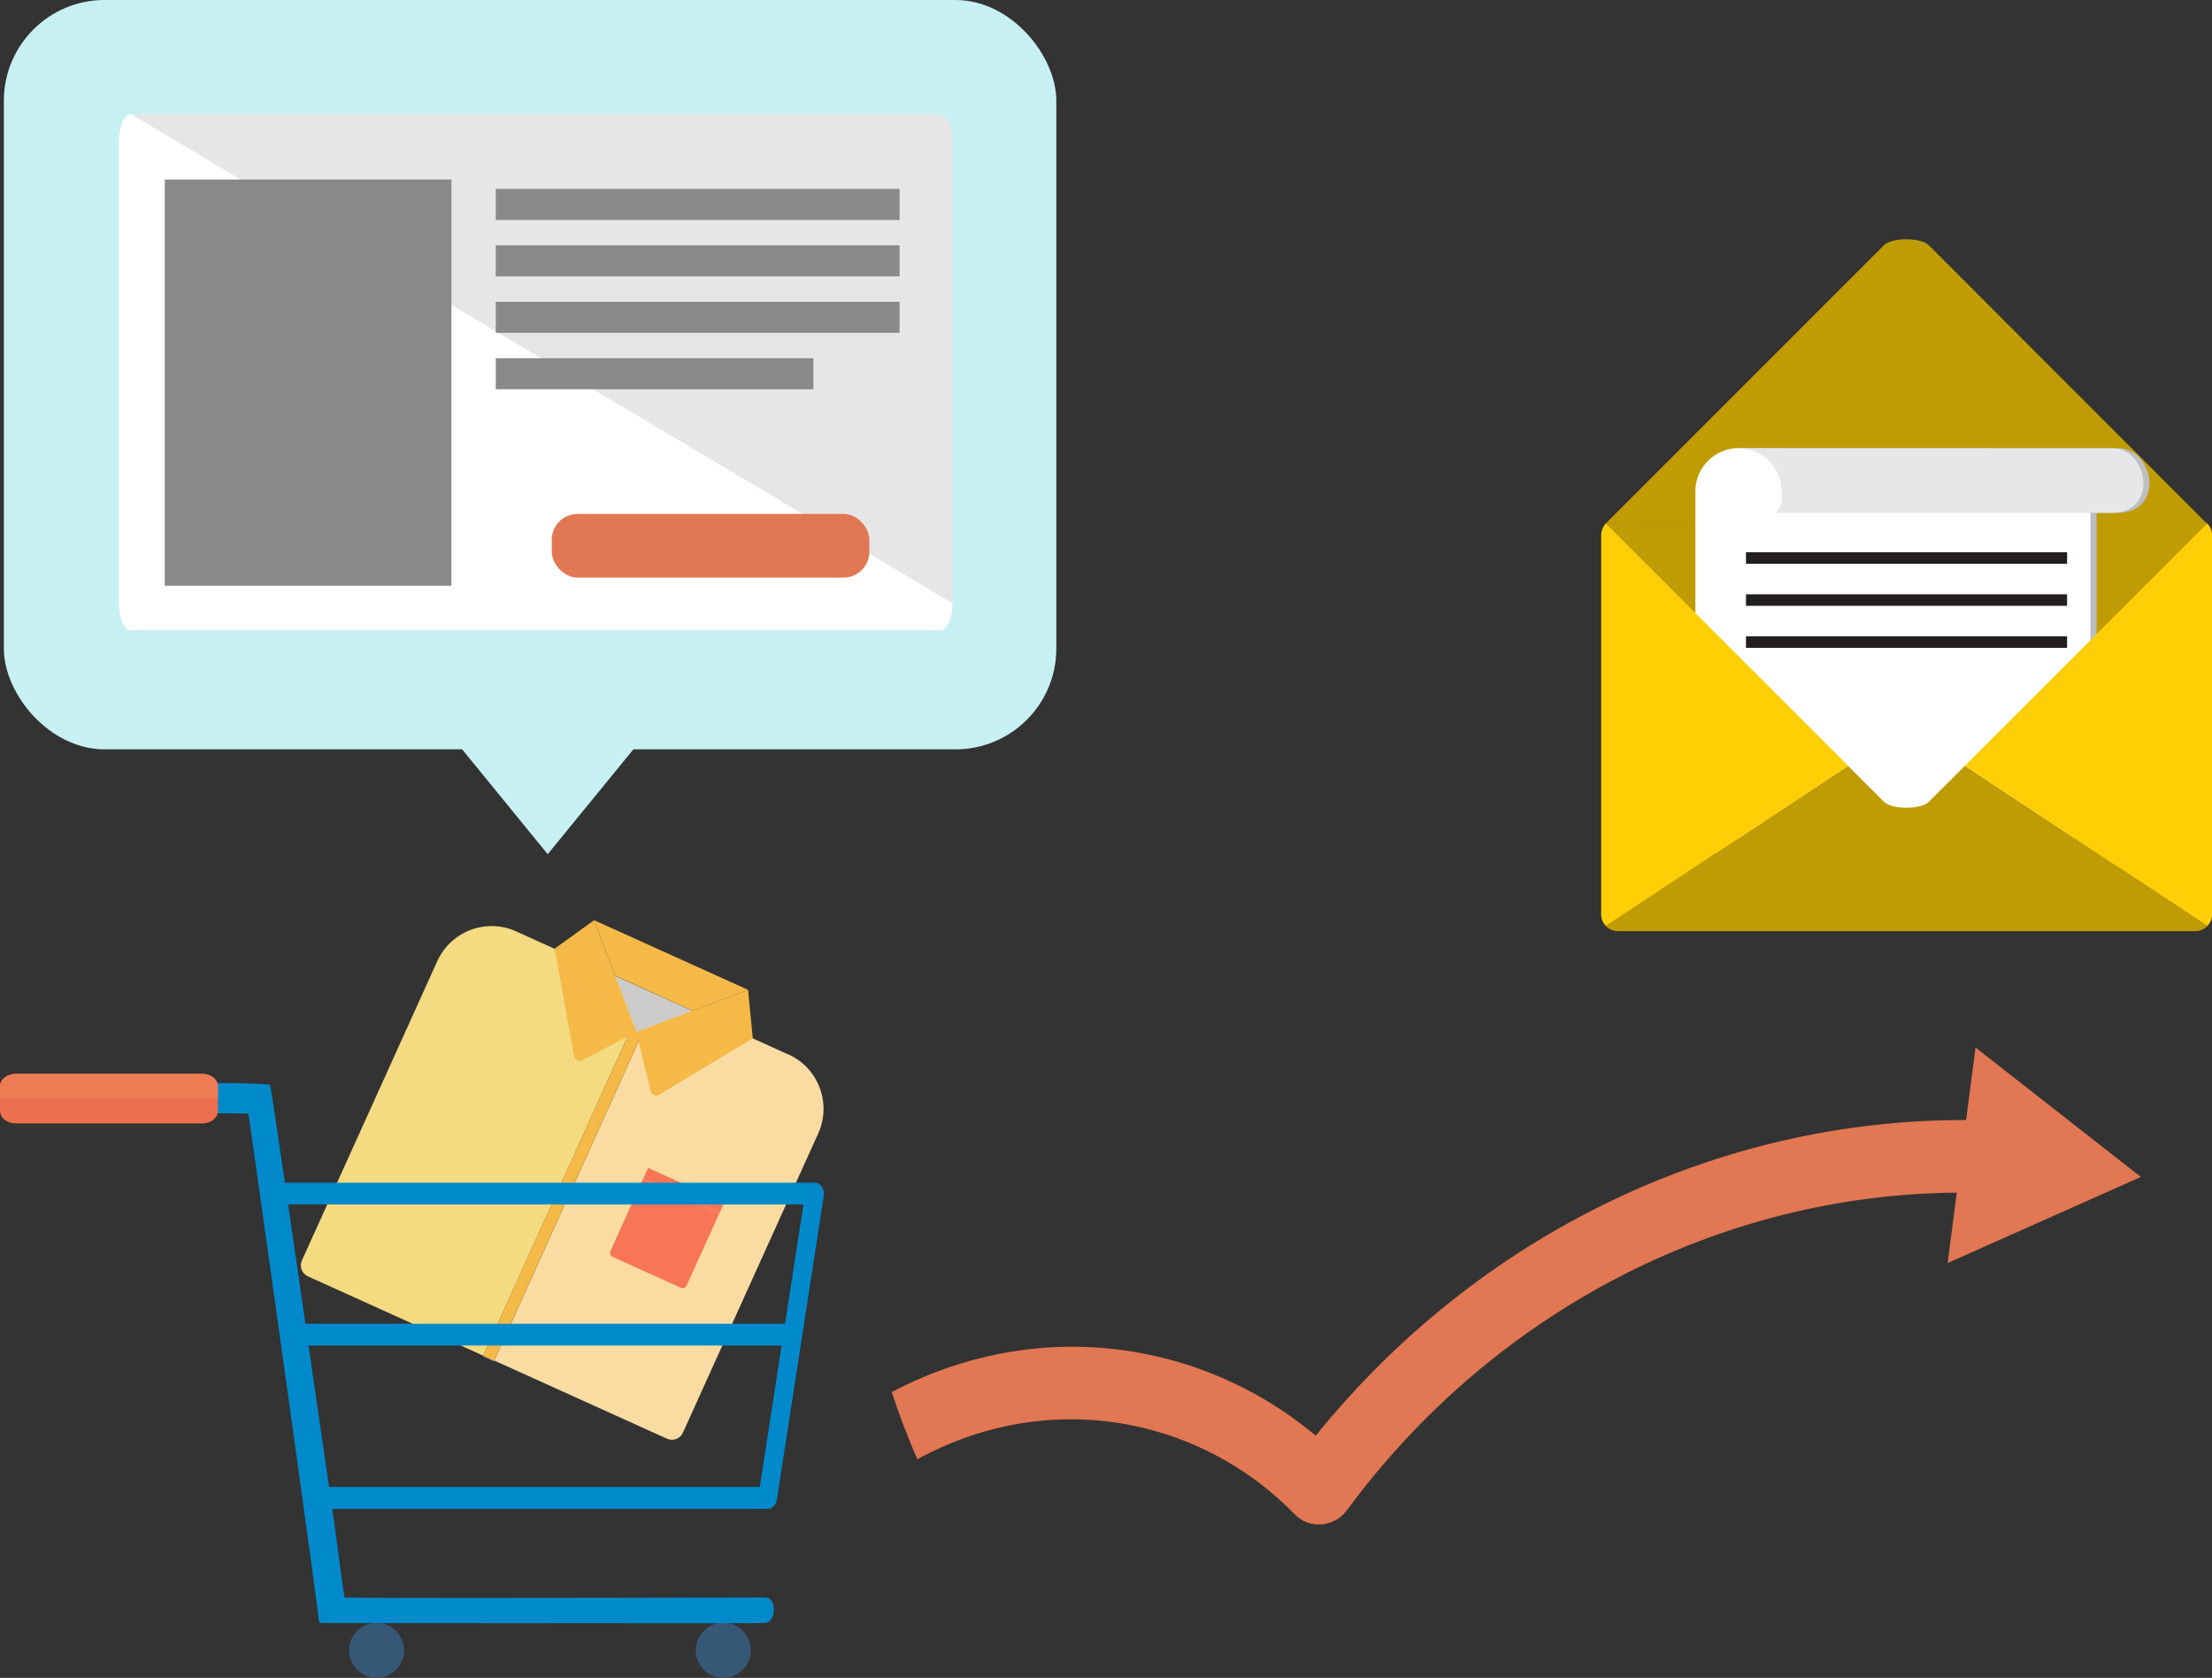 <?xml version="1.0" encoding="UTF-8"?>
<svg xmlns="http://www.w3.org/2000/svg" width="201.49" height="152.8" viewBox="0 0 201.49 152.8">
  <rect x="0" y="0" width="201.49" height="152.8" fill="#333333" stroke="none"/>
  <g style="isolation: isolate;">
    <g id="design">
      <g>
        <g>
          <g>
            <g>
              <g>
                <polygon points="63.36 92.17 55.75 88.73 55.77 88.77 63.31 92.18 63.36 92.17" style="fill: none;"/>
                <g>
                  <path d="m47.03,84.82c-2.74-1.24-5.96-.02-7.2,2.71l-12.33,27.26c-.25.55,0,1.19.54,1.44l15.98,7.23,15.02-33.2-12.02-5.44Z" style="fill: #f4da80;"/>
                  <path d="m71.81,96.03l-11.77-5.33-15.02,33.2,15.74,7.12c.55.25,1.19,0,1.44-.54l12.33-27.26c1.24-2.74.02-5.96-2.71-7.2Z" style="fill: #fadca3;"/>
                  <rect x="44.49" y="123.15" width=".04" height="1.09" transform="translate(-86.54 113.26) rotate(-65.65)" style="fill: #e4e3e6;"/>
                  <rect x="33.81" y="106.53" width="36.44" height="1.09" transform="translate(-66.98 110.34) rotate(-65.65)" style="fill: #f5b947;"/>
                </g>
                <g>
                  <polygon points="56.04 88.89 63.05 92.06 63.09 92.05 56.02 88.85 56.04 88.89" style="fill: none;"/>
                  <polygon points="56.04 88.89 57.96 93.98 63.05 92.06 56.04 88.89" style="fill: #cccbca;"/>
                  <polygon points="63.09 92.05 68.14 90.14 54.12 83.8 56.02 88.85 63.09 92.05" style="fill: #f5b947;"/>
                </g>
              </g>
              <rect x="58.48" y="107.88" width="7.62" height="1.09" transform="translate(50.24 -16.04) rotate(24.35)" style="fill: #f67656;"/>
              <path d="m56.68,108.58h7.62v7.24c0,.21-.17.38-.38.38h-6.86c-.21,0-.38-.17-.38-.38v-7.24h0Z" transform="translate(51.71 -14.94) rotate(24.35)" style="fill: #f67656;"/>
            </g>
            <path d="m56.02,88.85l-1.9-5.05-3.6,2.59,1.77,9.77c.07.36.46.56.79.38l4.88-2.57-1.92-5.09-.02-.04Z" style="fill: #f5b947;"/>
            <path d="m60.06,99.68l8.51-5.12-.43-4.42-5.05,1.9-.04.02-5.09,1.92,1.3,5.36c.09.36.49.53.81.34Z" style="fill: #f5b947;"/>
          </g>
          <g>
            <path d="m36.81,150.29c0,1.39-1.13,2.51-2.51,2.51s-2.51-1.13-2.51-2.51,1.13-2.51,2.51-2.51,2.51,1.12,2.51,2.51Z" style="fill: #375776;"/>
            <path d="m35.49,150.29c0,.66-.53,1.19-1.19,1.19s-1.19-.53-1.19-1.19.53-1.19,1.19-1.19,1.19.53,1.19,1.19Z" style="fill: #375776;"/>
            <path d="m68.39,150.29c0,1.39-1.13,2.51-2.51,2.51s-2.51-1.13-2.51-2.51,1.13-2.51,2.51-2.51,2.51,1.12,2.51,2.51Z" style="fill: #375776;"/>
            <path d="m67.07,150.29c0,.66-.53,1.19-1.19,1.19s-1.19-.53-1.19-1.19.53-1.19,1.19-1.19,1.19.53,1.19,1.19Z" style="fill: #375776;"/>
            <path d="m69.21,135.42l1.99-12.88H28.11c.63,4.37,1.28,8.82,1.87,12.88h39.24Z" style="fill: none;"/>
            <polygon points="71.51 120.56 73.19 109.69 26.24 109.69 27.82 120.56 71.51 120.56" style="fill: none;"/>
            <g>
              <path d="m75.03,108.55v-.06s-.02-.06-.04-.12l-.02-.07s-.02-.05-.04-.09l-.03-.07s-.03-.04-.06-.09l-.04-.06s-.03-.04-.08-.08l-.05-.05s-.04-.02-.08-.05c-.02-.01-.04-.03-.07-.04-.02,0-.03-.01-.06-.02-.03-.01-.07-.03-.11-.04-.02,0-.04,0-.08,0h-.06s-48.26,0-48.26,0q-1.28-8.81-1.35-8.9c-.26-.32-17.77-.18-17.9-.16-.71-.05-1.27.21-1.54.71-.2.36-.21.81-.03,1.2.26.55.82.86,1.55.86.46,0,1.59,0,3.06-.01,4.17-.02,11.73-.05,12.88,0,.26,1.61,1.99,14.03,3.68,26.07,2.16,15.48,2.67,19.38,2.76,20.2l.06.12h.12c.8,0,23.38.03,32.12.03,4.57,0,8.1,0,8.35-.03.53-.05.8-.7.78-1.28-.02-.62-.34-1.04-.79-1.04h-1.65c-16.46.05-35.42.05-36.67.01-.23-1.33-.63-4.7-1.12-8.08h39.66c.09,0,.17-.02.3-.07.08-.03.15-.08.22-.15l.04-.03c.06-.07.12-.14.18-.26.04-.09.07-.18.09-.26l2.28-14.73c.03-.1.05-.21.05-.34l1.96-12.69v-.19s0-.08,0-.13Zm-5.82,26.86H29.97c-.59-4.05-1.23-8.51-1.87-12.88h43.1l-1.99,12.88Zm2.3-14.86H27.82l-1.58-10.87h46.95l-1.68,10.87Z" style="fill: #008acc;"/>
              <path d="m29.07,147.67h0s.05.46,0,0Z" style="fill: #008acc;"/>
            </g>
            <path d="m18.41,97.79H1.44c-.8,0-1.44.51-1.44,1.14v2.24c0,.63.65,1.14,1.44,1.14h16.97c.8,0,1.44-.51,1.44-1.14v-2.24c0-.63-.65-1.14-1.44-1.14Z" style="fill: #ec704d;"/>
            <path d="m18.41,97.79H1.44c-.8,0-1.44.51-1.44,1.14v1.12h19.85s0-1.07,0-1.07v-.05c0-.63-.65-1.14-1.44-1.14Z" style="fill: #ed7b54;"/>
          </g>
        </g>
        <path d="m179.95,95.39l-.86,6.61c-22.72-.07-44.48,10.48-59.24,28.74-4.13-3.46-8.99-5.91-14.23-7.16-8.51-2.03-17.07-.67-24.39,3.19.68,2.09,1.46,4.13,2.33,6.12,6.12-3.36,13.34-4.58,20.52-2.87,5.26,1.25,10.05,3.98,13.85,7.88,1,1.03,2.6,1.27,3.96.4.32-.21.59-.49.82-.8,13.37-18.09,33.94-28.72,55.53-28.89l-.83,6.41,17.6-7.84-15.05-11.78Z" style="fill: #e17753; fill-rule: evenodd;"/>
        <g>
          <g>
            <rect x=".35" width="95.87" height="68.24" rx="9.18" ry="9.18" style="fill: #c7f0f3;"/>
            <polygon points="49.89 77.79 41.77 67.84 58.02 67.84 49.89 77.79" style="fill: #c7f0f3;"/>
          </g>
          <g>
            <g>
              <path d="m86.76,54.93c0,1.36-.49,2.46-1.1,2.46H11.94c-.61,0-1.1-1.1-1.1-2.46V12.86c0-1.36.49-2.46,1.1-2.46h73.72c.61,0,1.1,1.1,1.1,2.46v42.07Z" style="fill: #e6e6e6;"/>
              <path d="m86.76,54.93c0,1.36-.49,2.46-1.1,2.46H11.94c-.61,0-1.1-1.1-1.1-2.46V12.86c0-1.36.49-2.46,1.1-2.46l74.82,44.53Z" style="fill: #fff;"/>
            </g>
            <rect x="15.01" y="16.35" width="26.11" height="36.99" style="fill: #88898a;"/>
            <rect x="45.16" y="17.2" width="36.78" height="2.83" style="fill: #88898a;"/>
            <rect x="45.16" y="22.34" width="36.78" height="2.83" style="fill: #88898a;"/>
            <rect x="45.16" y="27.48" width="36.78" height="2.83" style="fill: #88898a;"/>
            <rect x="45.16" y="32.62" width="28.93" height="2.83" style="fill: #88898a;"/>
            <rect x="50.26" y="46.8" width="28.93" height="5.8" rx="2.35" ry="2.35" style="fill: #e17753;"/>
          </g>
        </g>
        <g>
          <path d="m146.24,47.7l25.37-25.37c.72-.72,3.36-.72,4.08,0l25.39,25.4-54.84-.03Z" style="fill: #bf9b04;"/>
          <polygon points="146.27 47.66 146.69 77.29 199.66 79.33 201.07 47.69 146.27 47.66" style="fill: #bf9b04;"/>
          <path d="m172.36,73.75c.72.72,1.89.72,2.61,0l4.02-4.02-5.31-3.51-5.32,3.52,4.01,4.01Z" style="fill: none;"/>
          <path d="m193.09,40.82h0s-34.67-.01-34.67-.01v.04c.17-.02.34-.03.51-.03-2.18,0-3.94,1.77-3.94,3.94,0,.06,0,.12.01.18h-.01v31.41h35.99v-29.65h2.12c1.75-.07,2.7-1.23,2.7-2.7,0-1.34-.95-3.1-2.7-3.18Zm-30.22,4.12h-.01c0-.06.01-.12.01-.18v.18Z" style="fill: #bcbec0; mix-blend-mode: multiply;"/>
          <g>
            <path d="m154.44,76.34h35.98v-31.41h-28.11c0-.06.01-.12.01-.18,0-2.18-1.77-3.94-3.95-3.94s-3.94,1.77-3.94,3.94c0,.06,0,.12,0,.18h0v31.41Z" style="fill: #fff;"/>
            <path d="m158.38,40.82c2.18,0,3.95,1.77,3.95,3.94,0,1.01.04,1.24-.59,1.94h30.81c1.75-.07,2.7-1.23,2.7-2.7,0-1.34-.95-3.1-2.7-3.18h0s-34.67-.01-34.67-.01v.04c.17-.02.33-.03.51-.03Z" style="fill: #e6e7e8;"/>
          </g>
          <path d="m175.7,73.02c-.72.72-3.35.72-4.08,0l-3.28-3.27-22.07,14.58c.28.29.67.47,1.1.47h52.6c.43,0,.82-.18,1.1-.47l-22.09-14.59-3.29,3.28Z" style="fill: #bf9b04;"/>
          <path d="m147.61,49.01l-1.34-1.34c-.09.09-.16.2-.22.31-.12.22-.2.47-.2.74v34.55c0,.41.16.78.43,1.06l22.07-14.58-20.73-20.73Z" style="fill: #ffce05;"/>
          <path d="m201.29,47.98c-.07-.12-.14-.23-.23-.32l-1.4,1.4-20.68,20.68,22.09,14.59c.26-.28.43-.64.43-1.06v-34.55c0-.27-.08-.52-.2-.74Z" style="fill: #ffce05;"/>
          <rect x="159.04" y="50.29" width="29.25" height="1.05" style="fill: #231f20;"/>
          <rect x="159.04" y="54.12" width="29.25" height="1.05" style="fill: #231f20;"/>
          <rect x="159.04" y="57.95" width="29.25" height="1.05" style="fill: #231f20;"/>
        </g>
      </g>
    </g>
  </g>
</svg>